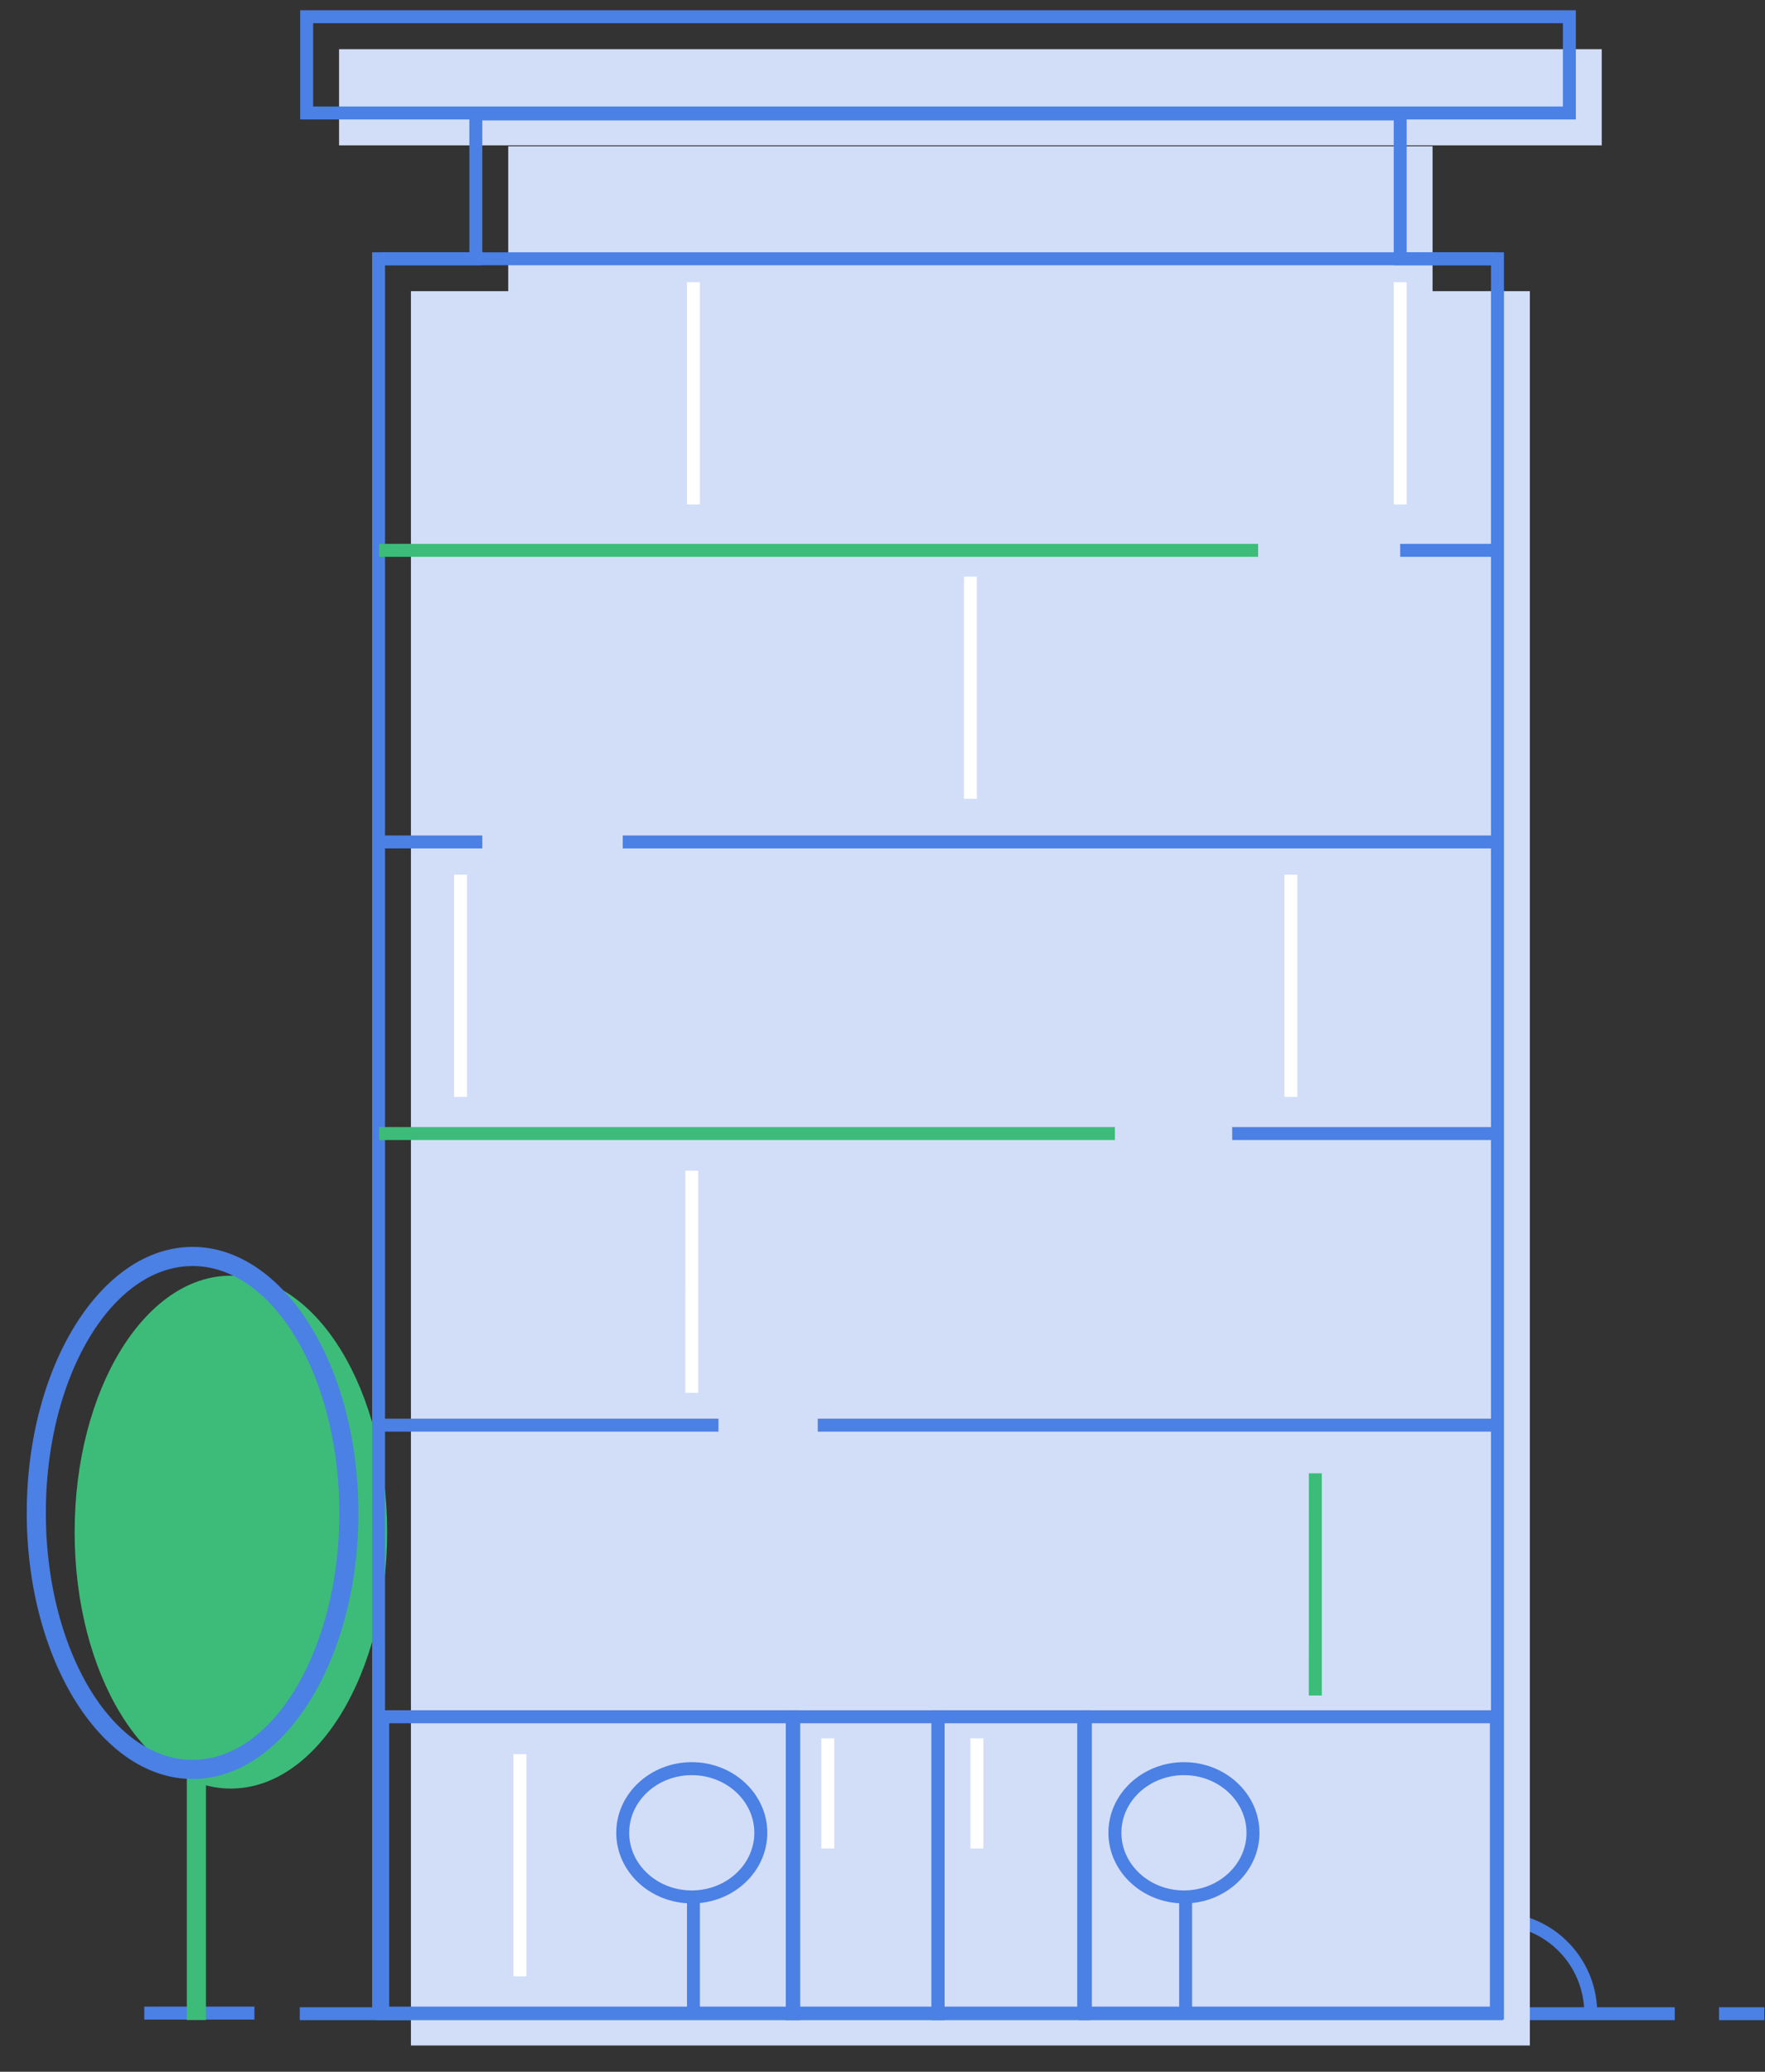 <svg width="52" height="61" xmlns="http://www.w3.org/2000/svg">
    <rect width="100%" height="100%" fill="#333333" stroke="none"/>
    <g fill="none" fill-rule="evenodd">
        <path fill="#4B80E4" d="M50.645 59.48h1.335v-.38h-1.335zM42.695 59.48h6.646v-.38h-6.646zM8.832 59.48h28.362v-.38H8.832zM4.251 59.463h3.244v-.382H4.251z"/>
        <path fill="#3DBC79" d="M5.504 59.476h.563v-13.72h-.563z"/>
        <path d="M11.406 45.11c0 4.17-2.062 7.551-4.604 7.551-2.543 0-4.603-3.38-4.603-7.551 0-4.17 2.06-7.55 4.603-7.55 2.542 0 4.604 3.38 4.604 7.55" fill="#3DBC79"/>
        <path d="M5.674 37.277c-2.383 0-4.323 3.26-4.323 7.269 0 4.008 1.94 7.27 4.323 7.27 2.383 0 4.323-3.262 4.323-7.27 0-4.008-1.94-7.269-4.323-7.269zm0 15.102c-2.693 0-4.886-3.513-4.886-7.833 0-4.318 2.193-7.833 4.886-7.833 2.695 0 4.886 3.515 4.886 7.833 0 4.32-2.191 7.833-4.886 7.833zM47.057 59.272h-.382a2.593 2.593 0 0 0-2.59-2.59v-.381a2.976 2.976 0 0 1 2.972 2.971" fill="#4B80E4"/>
        <path fill="#D2DDF7" d="M42.206 4.308H14.973v4.265h-2.866v51.653h32.965V8.573h-2.866V4.308M9.989 4.28H47.19V1.448H9.989z"/>
        <path d="M32.168 59.1h11.727v-8.362H32.168v8.361zm-.382.38h12.49v-9.124h-12.49v9.125zM20.24 59.276h.38v-3.518h-.38z" fill="#4B80E4"/>
        <path d="M20.381 52.266c-1.017 0-1.844.76-1.844 1.697 0 .936.827 1.698 1.844 1.698 1.016 0 1.843-.762 1.843-1.698 0-.936-.827-1.697-1.843-1.697zm0 3.776c-1.226 0-2.225-.933-2.225-2.08 0-1.146.999-2.078 2.225-2.078 1.227 0 2.225.932 2.225 2.079 0 1.146-.998 2.08-2.225 2.08z" fill="#4B80E4"/>
        <path fill="#FFF" d="M24.198 54.425h.381v-3.243h-.381zM28.59 54.425h.381v-3.243h-.381z"/>
        <path fill="#4B80E4" d="M24.093 42.152h20.009v-.382h-20.01zM11.17 42.152h9.997v-.382H11.17z"/>
        <path d="M11.344 59.081h32.583V7.81h-2.865V3.545H14.21V7.81h-2.866v51.272zm32.965.382H10.963V7.428h2.865V3.164h27.615v4.264h2.866v52.035z" fill="#4B80E4"/>
        <path d="M9.226 3.136h36.82V.683H9.226v2.453zm-.382.381h37.583V.302H8.844v3.215zM23.533 59.1h3.912v-8.362h-3.912v8.361zm-.382.38h4.675v-9.124h-4.675v9.125z" fill="#4B80E4"/>
        <path d="M27.826 59.1h3.911v-8.362h-3.91v8.361zm-.381.38h4.674v-9.124h-4.674v9.125zM11.467 59.1h11.727v-8.362H11.467v8.361zm-.381.38h12.49v-9.124h-12.49v9.125zM34.74 59.276h.38v-3.518h-.38z" fill="#4B80E4"/>
        <path d="M34.882 52.266c-1.017 0-1.844.76-1.844 1.697 0 .936.827 1.698 1.844 1.698 1.015 0 1.842-.762 1.842-1.698 0-.936-.827-1.697-1.842-1.697zm0 3.776c-1.227 0-2.226-.933-2.226-2.08 0-1.146.999-2.078 2.226-2.078 1.226 0 2.224.932 2.224 2.079 0 1.146-.998 2.08-2.224 2.08zM36.303 33.566h7.799v-.381h-7.8z" fill="#4B80E4"/>
        <path fill="#3DBC79" d="M11.17 33.566h21.677v-.381H11.17z"/>
        <path fill="#4B80E4" d="M18.347 24.98h25.755V24.6H18.347zM11.17 24.98h3.04V24.6h-3.04zM41.253 16.395h2.849v-.382h-2.85z"/>
        <path fill="#3DBC79" d="M11.17 16.395h25.896v-.382H11.17z"/>
        <path fill="#4B80E4" d="M11.17 7.81h32.932v-.382H11.17z"/>
        <path fill="#FFF" d="M13.378 32.295h.381v-6.542h-.381zM20.19 41.01h.382v-6.542h-.381zM37.84 32.295h.382v-6.542h-.382zM28.399 23.519h.381v-6.542H28.4z"/>
        <path fill="#3DBC79" d="M38.56 49.921h.382v-6.542h-.381z"/>
        <path fill="#FFF" d="M20.24 14.852h.38V8.31h-.38zM41.062 14.852h.381V8.31h-.381zM15.126 58.19h.382v-6.542h-.382z"/>
    </g>
</svg>
